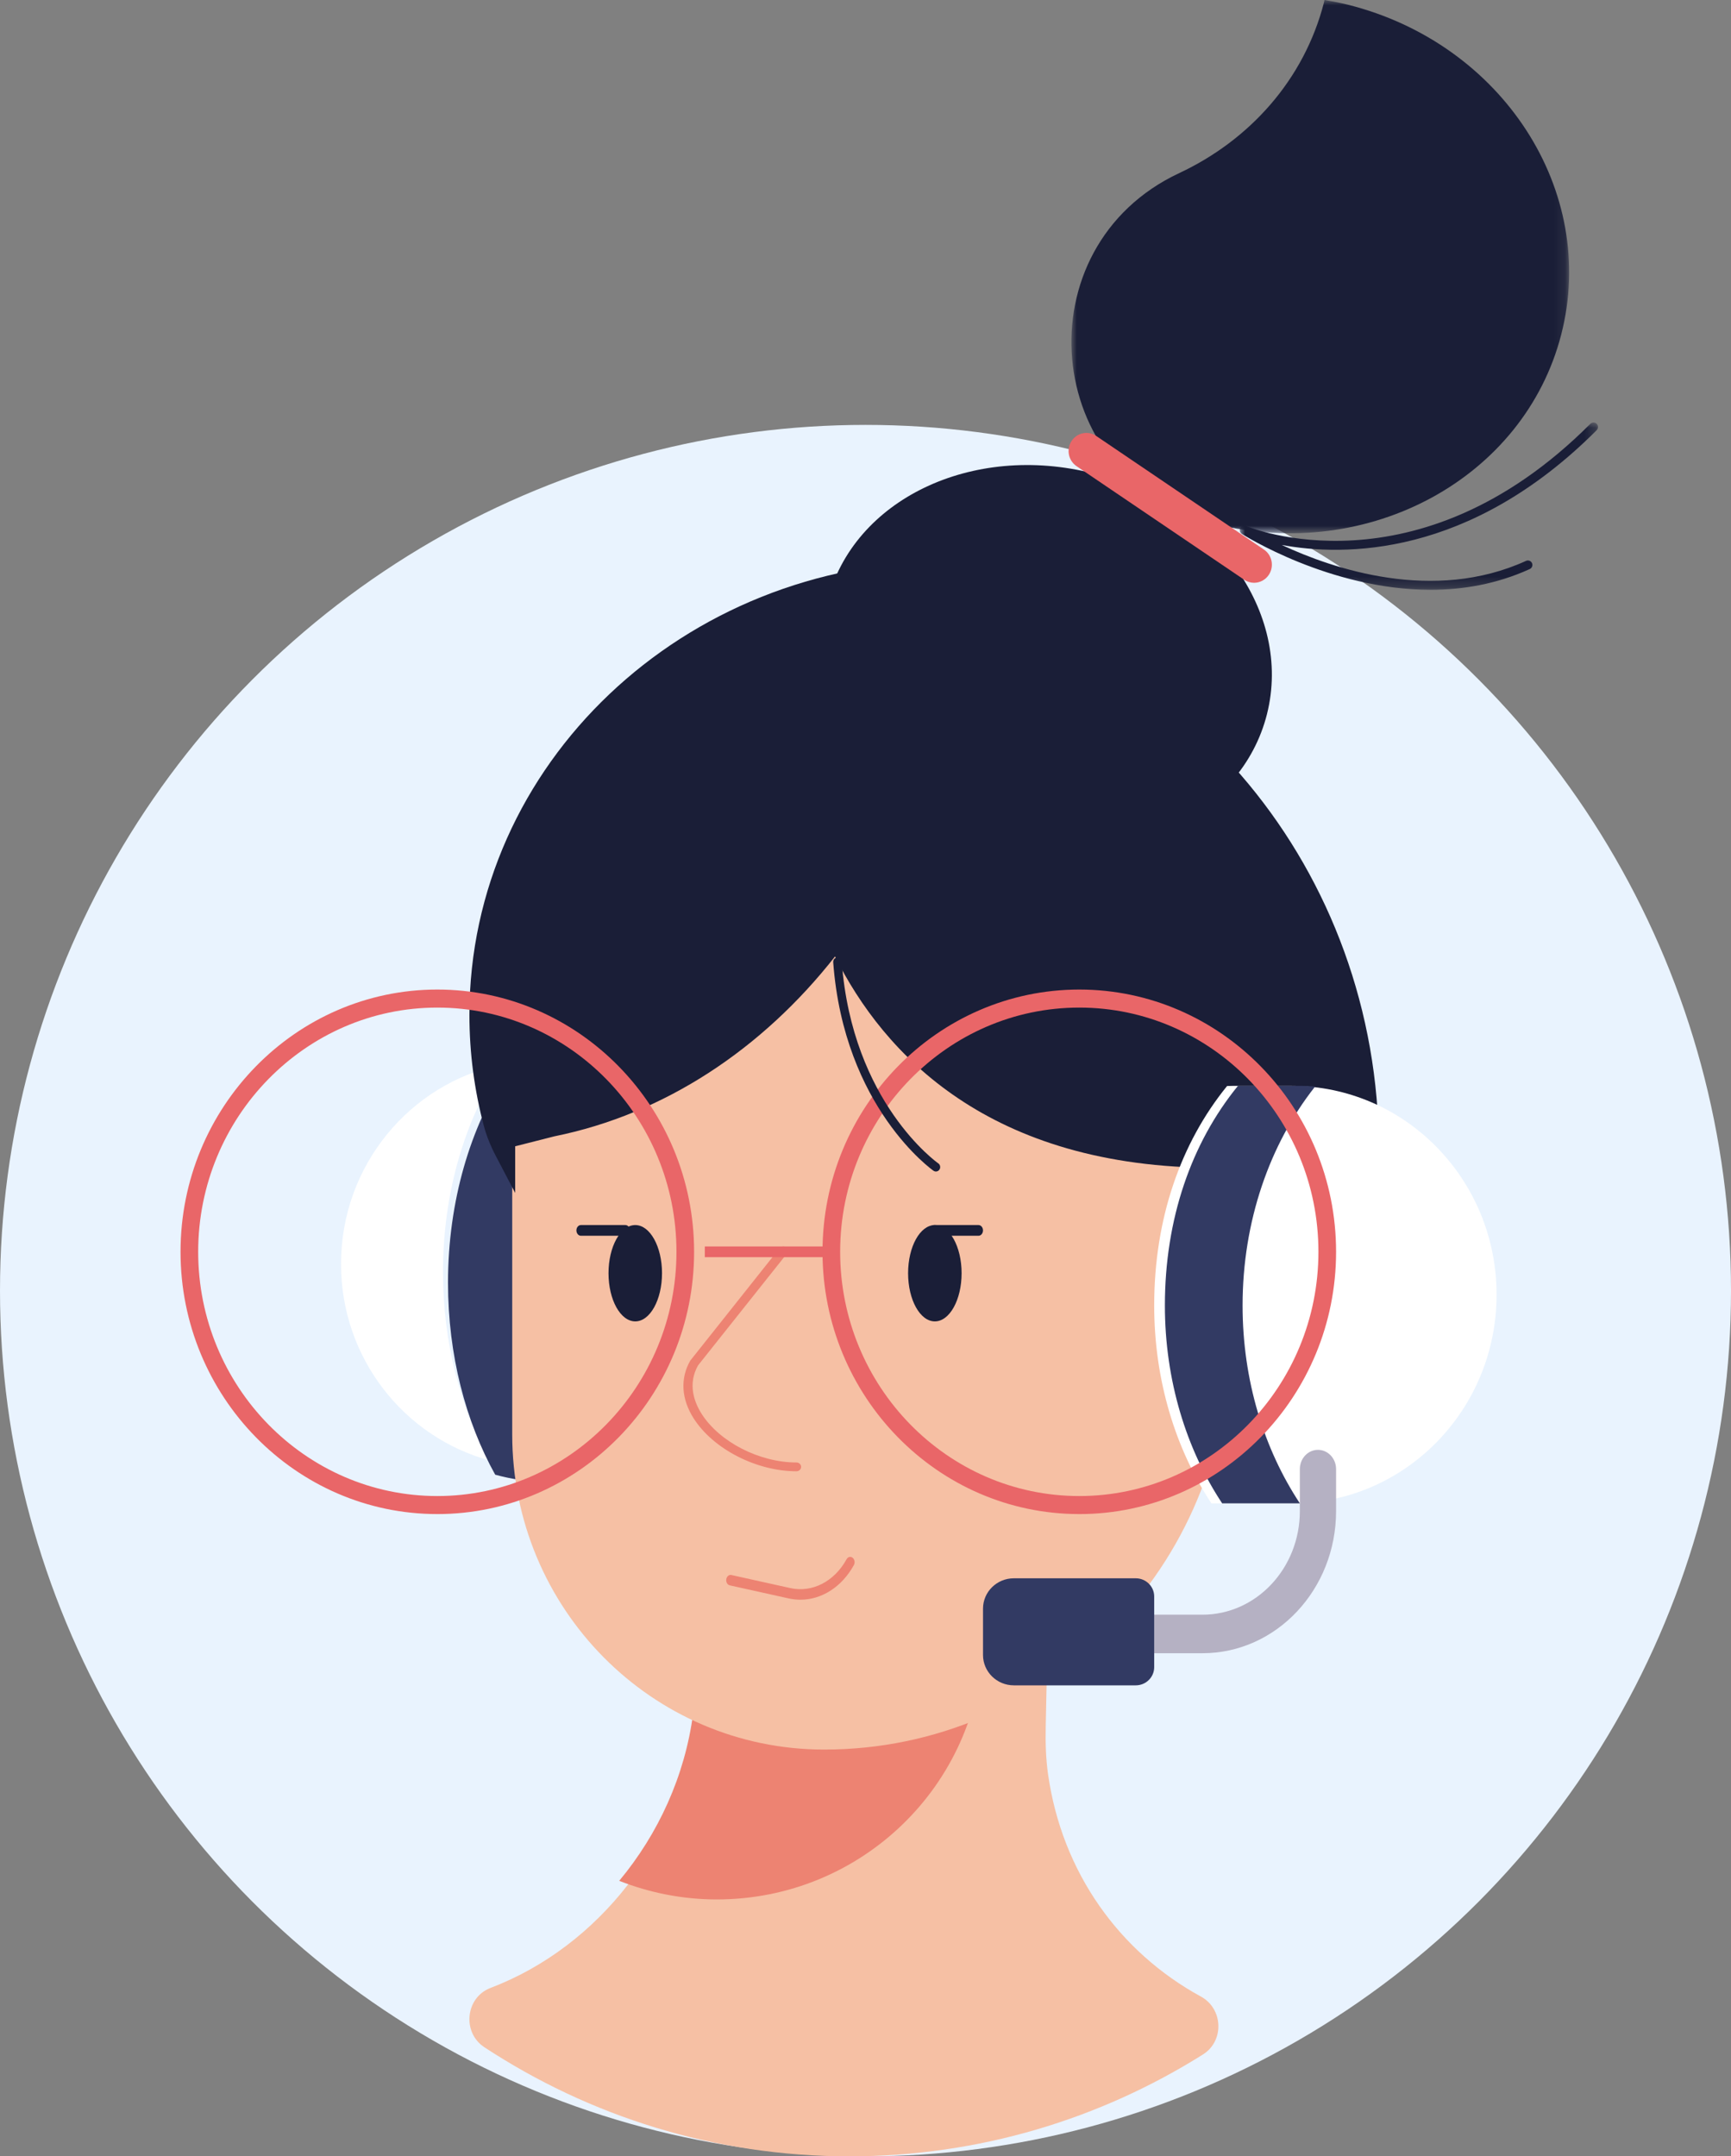 <svg xmlns="http://www.w3.org/2000/svg" xmlns:xlink="http://www.w3.org/1999/xlink" width="163" height="203" viewBox="0 0 163 203">
    <rect x="0" y="0" width="163" height="203" fill="#808080" stroke="none"/>
    <defs>
        <path id="nddtd7a3aa" d="M0 0L46.87 0 46.87 50.203 0 50.203z"/>
        <path id="f7yg3tuyrc" d="M0 0L33.735 0 33.735 15.751 0 15.751z"/>
        <path id="31u1qkm92e" d="M0 203L134 203 134 0.447 0 0.447z"/>
    </defs>
    <g fill="none" fill-rule="evenodd">
        <g>
            <g transform="translate(-420 -563) translate(420 563)">
                <circle cx="81.5" cy="121.5" r="81.5" fill="#E9F3FE"/>
                <g transform="translate(17)">
                    <path fill="#FFF" d="M24.715 119.75c0-7.547 2.1-14.394 5.51-19.538-8.623 1.782-15.112 9.515-15.112 18.785 0 8.87 5.948 16.31 14.014 18.5-2.756-4.898-4.412-11.048-4.412-17.747"/>
                    <path fill="#F6C0A4" d="M62.968 203c12.222 0 23.634-3.512 33.312-9.592 2.023-1.271 1.9-4.308-.195-5.45-7.652-4.174-13.078-11.66-14.395-20.93-.209-1.474-.251-2.968-.22-4.457l.185-8.95-33.148 8.567c-1.447 11.203-9.087 21.064-19.317 24.958-2.363.9-2.697 4.193-.578 5.584C38.51 199.225 50.303 203 62.968 203"/>
                    <path fill="#ED8372" d="M50.499 178.815c13.612 0 24.667-10.765 25.065-24.186h-.77l-26.531 6.714c-.77 5.826-3.263 11.287-6.955 15.72 2.849 1.116 5.943 1.752 9.191 1.752"/>
                    <path fill="#323A63" d="M40.367 100.212l-.293.25H34.56c-1.31 0-2.588.137-3.824.394-3.434 5.24-5.549 12.213-5.549 19.898 0 6.823 1.668 13.086 4.443 18.075 1.574.432 3.222.684 4.93.684h7.47c3.33-5.069 5.322-11.505 5.322-18.51 0-8.103-2.666-15.446-6.986-20.791"/>
                    <path fill="#F6C0A4" d="M60.612 164.706c-16.226 0-29.379-13.286-29.379-29.676v-28.407l26.951-29.589 40.553 29.589v19.572c0 21.27-17.07 38.511-38.125 38.511"/>
                    <path fill="#1A1E37" d="M70.246 56.318l1.944-3.47c-24.846 0-44.987 19.115-44.987 42.694 0 3.614.473 7.123 1.364 10.474.19.716.455 1.41.764 2.083.1.22.206.437.318.65l1.863 3.556v-4.392l3.688-.937c10.389-2.099 19.587-8.22 26.431-16.935 4.574 9.15 14.489 19.9 35.856 19.9l15.355-1.657c0-26.372-18.493-48.2-42.596-51.966"/>
                    <path fill="#1A1E37" d="M102.307 67.222C99.894 76.8 88.67 82.19 77.24 79.26 65.81 76.33 58.499 66.192 60.91 56.614c2.414-9.577 13.636-14.966 25.067-12.037 11.43 2.93 18.741 13.068 16.329 22.645"/>
                    <g transform="translate(83.89)">
                        <mask id="hgapwy9mgb" fill="#fff">
                            <use xlink:href="#nddtd7a3aa"/>
                        </mask>
                        <path fill="#1A1E37" d="M26.035.444C25.3.26 24.565.125 23.83 0c-.019.076-.026.152-.045.228-1.879 7.293-7.014 12.969-13.637 16.07-14.845 6.95-12.992 28.678 2.87 32.907l.432.113c14.57 3.652 29.198-4.328 32.673-17.824C49.598 17.998 40.605 4.097 26.035.444" mask="url(#hgapwy9mgb)"/>
                    </g>
                    <g transform="translate(99.743 39.774)">
                        <mask id="jl59gbwp2d" fill="#fff">
                            <use xlink:href="#f7yg3tuyrc"/>
                        </mask>
                        <path fill="#1A1E37" d="M17.956 15.75C8.458 15.75.3 10.553.192 10.484c-.184-.12-.245-.36-.142-.554.104-.193.337-.276.54-.188.16.07 16.096 6.732 32.424-9.618.165-.164.432-.164.597 0 .165.165.165.432 0 .598C21.606 12.743 9.757 12.6 3.95 11.528c4.856 2.266 14.296 5.473 23.008 1.499.21-.095.463-.003.56.209.096.213.003.463-.21.56-3.106 1.417-6.298 1.955-9.35 1.955" mask="url(#jl59gbwp2d)"/>
                    </g>
                    <path fill="#E96668" d="M101.09 54.864c-.318 0-.64-.091-.926-.285L84.372 43.885c-.77-.522-.98-1.58-.468-2.366.512-.785 1.55-1 2.323-.477l15.792 10.695c.77.521.98 1.58.468 2.365-.324.495-.855.762-1.397.762"/>
                    <path fill="#1A1E37" d="M45.338 119.863c0 2.504-1.128 4.534-2.519 4.534-1.39 0-2.518-2.03-2.518-4.534 0-2.505 1.128-4.535 2.518-4.535 1.391 0 2.52 2.03 2.52 4.535M73.549 119.863c0 2.504-1.128 4.534-2.52 4.534-1.39 0-2.518-2.03-2.518-4.534 0-2.505 1.128-4.535 2.519-4.535 1.39 0 2.519 2.03 2.519 4.535"/>
                    <path fill="#ED8372" d="M57.997 138.506c-3.772 0-7.842-2.094-9.68-4.98-1.162-1.823-1.277-3.75-.324-5.428l8.414-10.59c.148-.182.423-.219.615-.083.194.137.233.396.088.579l-8.379 10.536c-.991 1.756-.366 3.455.338 4.562 1.69 2.653 5.445 4.577 8.928 4.577.243 0 .44.185.44.413 0 .229-.197.414-.44.414"/>
                    <path fill="#FFF" d="M99.057 102.227h5.584c10.65 0 19.284 8.798 19.284 19.651s-8.634 19.65-19.284 19.65h-7.566c-3.373-5.1-5.39-11.578-5.39-18.628 0-8.156 2.488-15.282 6.863-20.661"/>
                    <path fill="#323A63" d="M105.655 102.227h-5.586l-.51.012c-4.377 5.379-6.867 12.505-6.867 20.66 0 7.05 2.019 13.529 5.394 18.63h7.317c-3.375-5.101-5.395-11.58-5.395-18.63 0-7.963 2.577-15.196 6.774-20.541l.015-.072c-.38-.022-.756-.059-1.142-.059"/>
                    <path fill="#1A1E37" d="M41.892 116.336h-4.19c-.234 0-.424-.226-.424-.505 0-.278.19-.503.424-.503h4.19c.234 0 .424.225.424.503 0 .28-.19.505-.424.505M75.14 116.336h-4.19c-.234 0-.424-.226-.424-.505 0-.278.19-.503.424-.503h4.19c.235 0 .424.225.424.503 0 .28-.19.505-.424.505"/>
                    <path fill="#B5B1C3" d="M96.228 155.637h-4.544v-3.628h4.544c5.066 0 9.172-4.366 9.172-9.753v-3.952c0-1.002.763-1.814 1.705-1.814.943 0 1.707.812 1.707 1.814v3.952c0 7.39-5.634 13.38-12.584 13.38"/>
                    <path fill="#323A63" d="M89.946 158.66H78.47c-1.604 0-2.905-1.28-2.905-2.858v-4.36c0-1.58 1.3-2.86 2.905-2.86h11.477c.96 0 1.738.767 1.738 1.71v6.657c0 .945-.778 1.711-1.738 1.711"/>
                    <path fill="#ED8372" d="M58.37 150.598c-.367 0-.736-.04-1.104-.121l-5.545-1.23c-.224-.049-.372-.308-.33-.576.04-.27.26-.45.48-.398l5.545 1.229c2.063.458 4.144-.608 5.3-2.712.126-.23.381-.29.572-.14.19.15.243.456.118.685-1.133 2.063-3.031 3.263-5.037 3.263"/>
                    <path fill="#E96668" d="M24.18 94.855c-12.416 0-22.518 10.315-22.518 22.992 0 12.678 10.102 22.992 22.518 22.992 12.417 0 22.519-10.314 22.519-22.992 0-12.677-10.102-22.992-22.519-22.992m0 47.681C10.847 142.536 0 131.461 0 117.847s10.847-24.69 24.18-24.69 24.18 11.076 24.18 24.69-10.847 24.69-24.18 24.69"/>
                    <mask id="51gakyk7hf" fill="#fff">
                        <use xlink:href="#31u1qkm92e"/>
                    </mask>
                    <path fill="#E96668" d="M49.368 118.351L61.459 118.351 61.459 117.343 49.368 117.343z" mask="url(#51gakyk7hf)"/>
                    <path fill="#E96668" d="M84.632 94.855c-12.417 0-22.519 10.315-22.519 22.992 0 12.678 10.102 22.992 22.519 22.992 12.416 0 22.518-10.314 22.518-22.992 0-12.677-10.102-22.992-22.518-22.992m0 47.681c-13.334 0-24.18-11.075-24.18-24.689s10.846-24.69 24.18-24.69c13.333 0 24.18 11.076 24.18 24.69s-10.847 24.69-24.18 24.69" mask="url(#51gakyk7hf)"/>
                    <path fill="#1A1E37" d="M71.13 110.29c-.076 0-.152-.023-.221-.07-.085-.058-8.433-5.937-9.45-19.633-.016-.232.15-.433.371-.45.213-.02.416.153.432.385.985 13.267 9.01 18.942 9.091 18.998.186.127.237.387.114.581-.077.122-.206.188-.337.188" mask="url(#51gakyk7hf)"/>
                </g>
            </g>
        </g>
    </g>
</svg>
